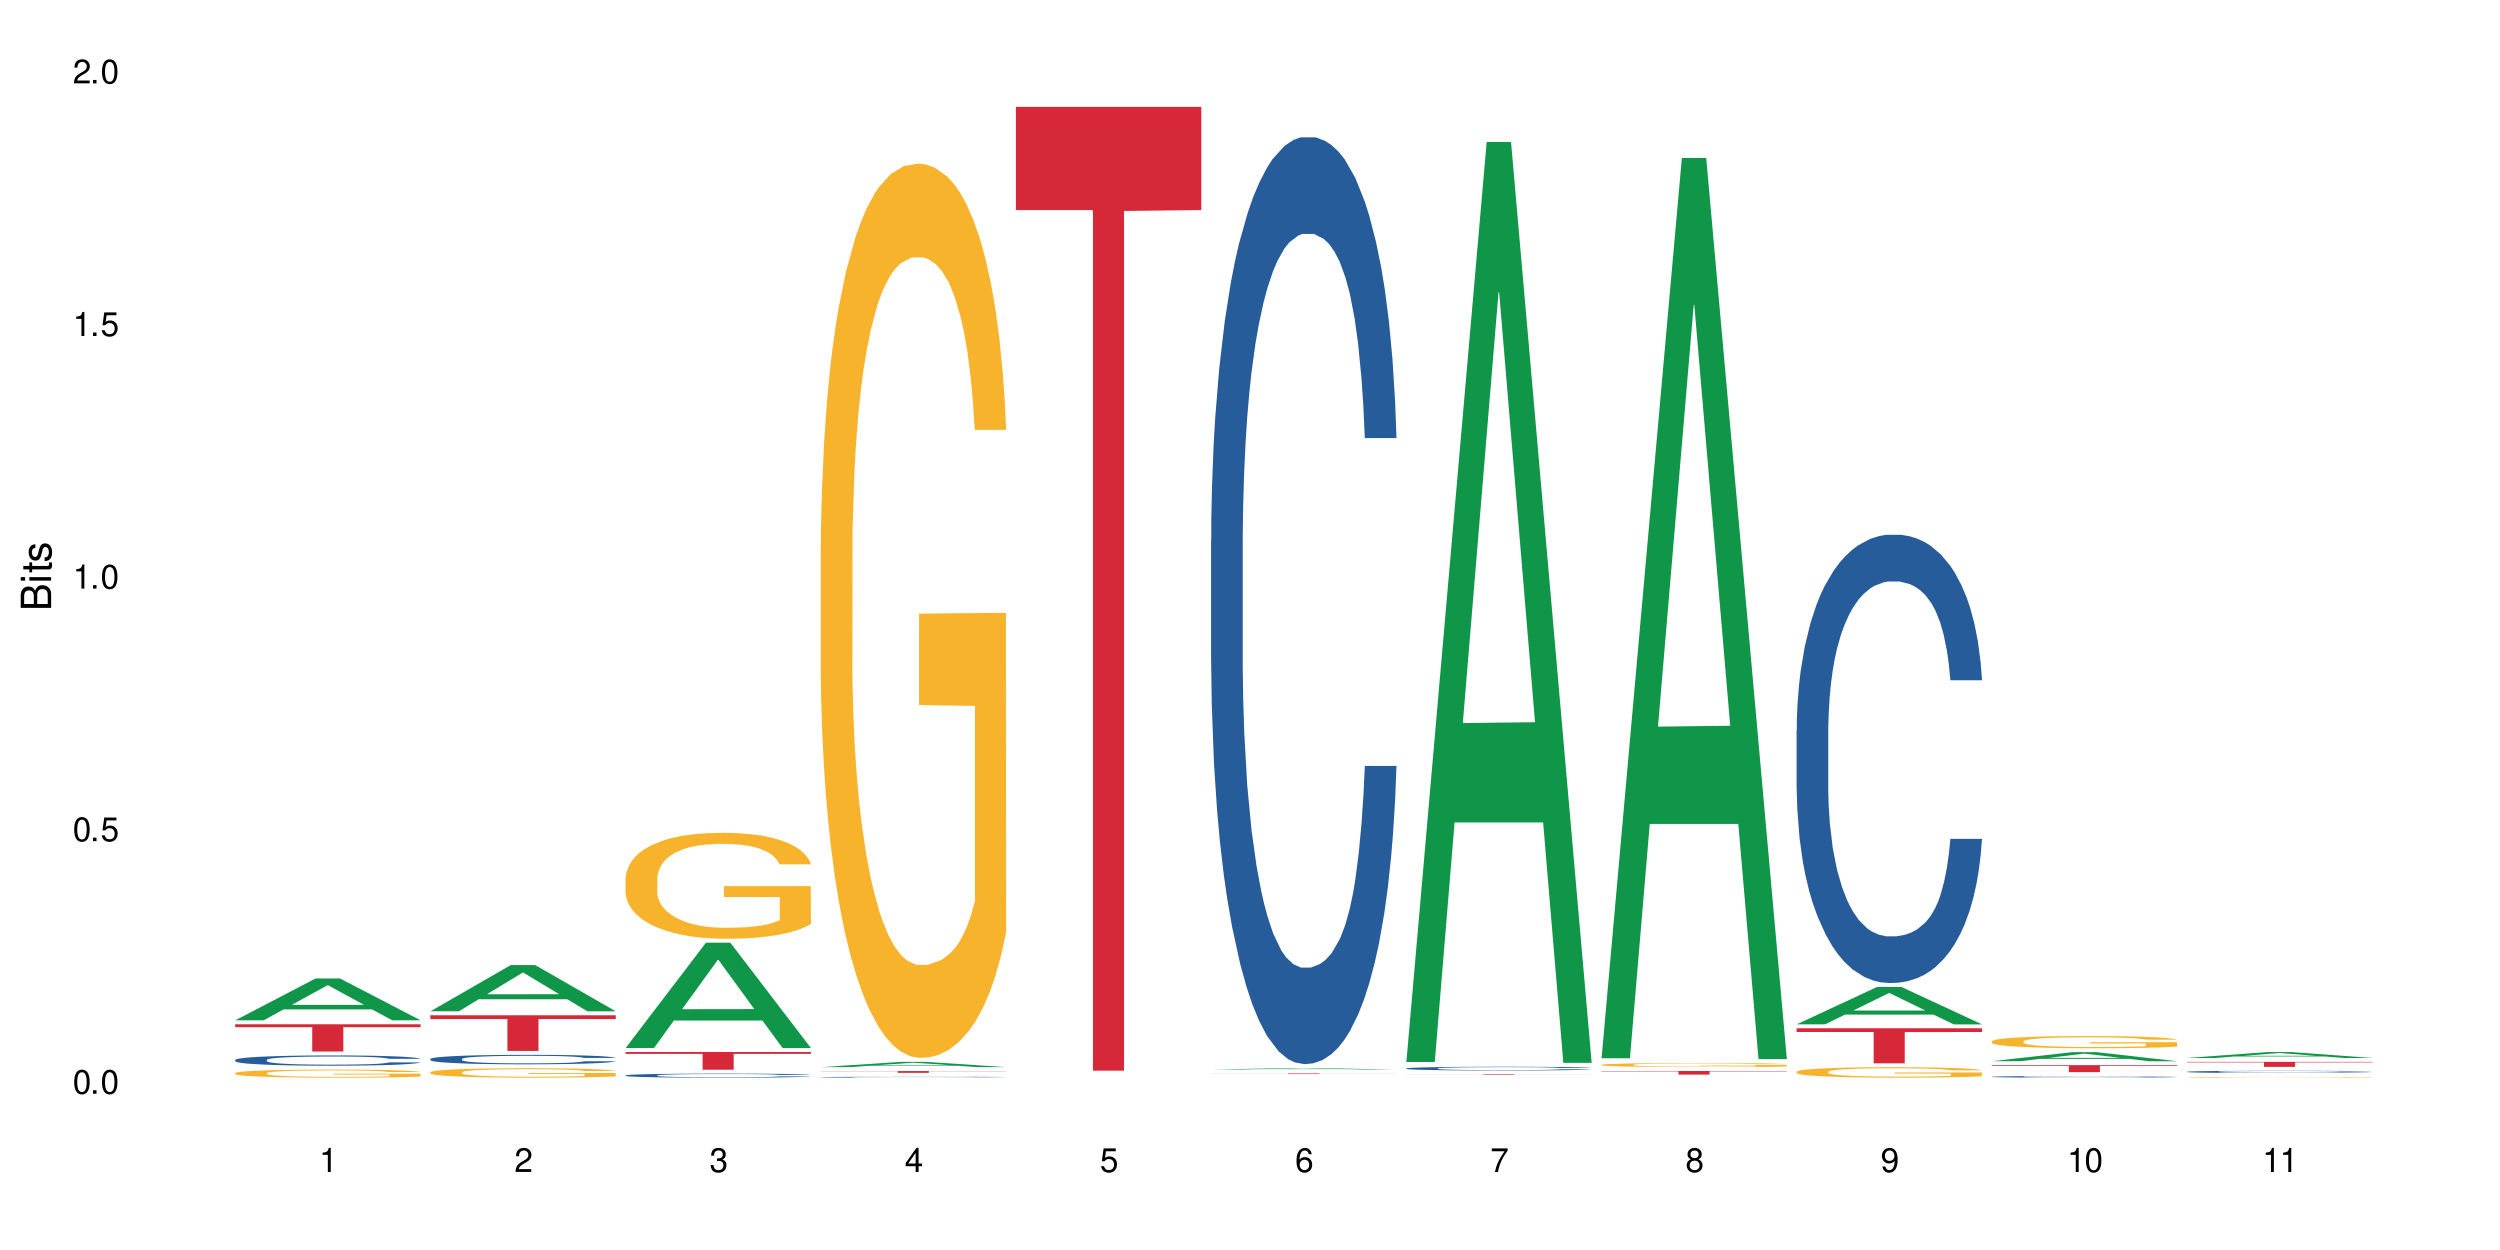 <?xml version="1.0" encoding="UTF-8"?>
<svg xmlns="http://www.w3.org/2000/svg" xmlns:xlink="http://www.w3.org/1999/xlink" width="720" height="360" viewBox="0 0 720 360">
<defs>
<g>
<g id="glyph-0-0">
</g>
<g id="glyph-0-1">
<path d="M 2.641 -6.938 C 2 -6.938 1.422 -6.656 1.078 -6.172 C 0.641 -5.562 0.406 -4.641 0.406 -3.359 C 0.406 -1.016 1.188 0.219 2.641 0.219 C 4.078 0.219 4.859 -1.016 4.859 -3.297 C 4.859 -4.641 4.656 -5.547 4.203 -6.172 C 3.844 -6.656 3.281 -6.938 2.641 -6.938 Z M 2.641 -6.188 C 3.547 -6.188 4 -5.25 4 -3.375 C 4 -1.406 3.562 -0.484 2.625 -0.484 C 1.734 -0.484 1.281 -1.438 1.281 -3.344 C 1.281 -5.25 1.734 -6.188 2.641 -6.188 Z M 2.641 -6.188 "/>
</g>
<g id="glyph-0-2">
<path d="M 1.828 -1 L 0.828 -1 L 0.828 0 L 1.828 0 Z M 1.828 -1 "/>
</g>
<g id="glyph-0-3">
<path d="M 4.562 -6.797 L 1.062 -6.797 L 0.547 -3.094 L 1.328 -3.094 C 1.719 -3.562 2.047 -3.734 2.578 -3.734 C 3.484 -3.734 4.062 -3.109 4.062 -2.094 C 4.062 -1.125 3.484 -0.531 2.578 -0.531 C 1.828 -0.531 1.375 -0.906 1.188 -1.672 L 0.328 -1.672 C 0.453 -1.109 0.547 -0.844 0.75 -0.594 C 1.125 -0.078 1.828 0.219 2.594 0.219 C 3.969 0.219 4.922 -0.781 4.922 -2.219 C 4.922 -3.562 4.031 -4.484 2.719 -4.484 C 2.25 -4.484 1.859 -4.359 1.469 -4.062 L 1.734 -5.969 L 4.562 -5.969 Z M 4.562 -6.797 "/>
</g>
<g id="glyph-0-4">
<path d="M 2.484 -4.938 L 2.484 0 L 3.328 0 L 3.328 -6.938 L 2.766 -6.938 C 2.469 -5.875 2.281 -5.734 0.984 -5.562 L 0.984 -4.938 Z M 2.484 -4.938 "/>
</g>
<g id="glyph-0-5">
<path d="M 4.859 -0.828 L 1.281 -0.828 C 1.359 -1.406 1.672 -1.781 2.5 -2.281 L 3.469 -2.828 C 4.406 -3.344 4.906 -4.062 4.906 -4.906 C 4.906 -5.484 4.672 -6.031 4.266 -6.406 C 3.859 -6.766 3.375 -6.938 2.719 -6.938 C 1.859 -6.938 1.219 -6.625 0.844 -6.031 C 0.609 -5.672 0.5 -5.234 0.484 -4.531 L 1.328 -4.531 C 1.359 -5.016 1.406 -5.281 1.531 -5.516 C 1.75 -5.938 2.188 -6.203 2.703 -6.203 C 3.469 -6.203 4.031 -5.641 4.031 -4.891 C 4.031 -4.344 3.719 -3.859 3.125 -3.516 L 2.234 -3 C 0.812 -2.172 0.406 -1.531 0.328 -0.016 L 4.859 -0.016 Z M 4.859 -0.828 "/>
</g>
<g id="glyph-0-6">
<path d="M 2.125 -3.188 L 2.578 -3.188 C 3.5 -3.188 3.984 -2.766 3.984 -1.922 C 3.984 -1.062 3.469 -0.531 2.594 -0.531 C 1.656 -0.531 1.203 -1 1.156 -2.016 L 0.312 -2.016 C 0.344 -1.453 0.438 -1.094 0.609 -0.781 C 0.953 -0.109 1.625 0.219 2.547 0.219 C 3.953 0.219 4.859 -0.625 4.859 -1.938 C 4.859 -2.828 4.516 -3.297 3.703 -3.594 C 4.344 -3.844 4.656 -4.328 4.656 -5.031 C 4.656 -6.219 3.875 -6.938 2.578 -6.938 C 1.203 -6.938 0.484 -6.172 0.453 -4.703 L 1.297 -4.703 C 1.312 -5.125 1.344 -5.359 1.453 -5.578 C 1.641 -5.969 2.062 -6.203 2.594 -6.203 C 3.344 -6.203 3.797 -5.75 3.797 -5 C 3.797 -4.516 3.609 -4.219 3.25 -4.047 C 3.016 -3.953 2.703 -3.922 2.125 -3.906 Z M 2.125 -3.188 "/>
</g>
<g id="glyph-0-7">
<path d="M 3.141 -1.672 L 3.141 0 L 3.984 0 L 3.984 -1.672 L 4.984 -1.672 L 4.984 -2.438 L 3.984 -2.438 L 3.984 -6.938 L 3.359 -6.938 L 0.266 -2.578 L 0.266 -1.672 Z M 3.141 -2.438 L 1 -2.438 L 3.141 -5.5 Z M 3.141 -2.438 "/>
</g>
<g id="glyph-0-8">
<path d="M 4.781 -5.125 C 4.609 -6.266 3.891 -6.938 2.844 -6.938 C 2.094 -6.938 1.422 -6.578 1.031 -5.953 C 0.594 -5.266 0.406 -4.422 0.406 -3.172 C 0.406 -2 0.578 -1.25 0.984 -0.641 C 1.359 -0.078 1.953 0.219 2.703 0.219 C 3.984 0.219 4.922 -0.75 4.922 -2.094 C 4.922 -3.375 4.062 -4.281 2.844 -4.281 C 2.172 -4.281 1.641 -4.031 1.281 -3.516 C 1.281 -5.234 1.828 -6.188 2.797 -6.188 C 3.391 -6.188 3.797 -5.797 3.938 -5.125 Z M 2.734 -3.531 C 3.547 -3.531 4.062 -2.953 4.062 -2.031 C 4.062 -1.156 3.484 -0.531 2.703 -0.531 C 1.922 -0.531 1.328 -1.188 1.328 -2.078 C 1.328 -2.938 1.906 -3.531 2.734 -3.531 Z M 2.734 -3.531 "/>
</g>
<g id="glyph-0-9">
<path d="M 4.984 -6.797 L 0.438 -6.797 L 0.438 -5.969 L 4.109 -5.969 C 2.5 -3.656 1.828 -2.234 1.328 0 L 2.219 0 C 2.594 -2.172 3.453 -4.047 4.984 -6.094 Z M 4.984 -6.797 "/>
</g>
<g id="glyph-0-10">
<path d="M 3.75 -3.656 C 4.469 -4.094 4.688 -4.438 4.688 -5.078 C 4.688 -6.172 3.844 -6.938 2.641 -6.938 C 1.438 -6.938 0.594 -6.172 0.594 -5.094 C 0.594 -4.438 0.812 -4.094 1.516 -3.656 C 0.734 -3.266 0.359 -2.703 0.359 -1.922 C 0.359 -0.656 1.281 0.219 2.641 0.219 C 3.984 0.219 4.922 -0.656 4.922 -1.922 C 4.922 -2.703 4.531 -3.266 3.75 -3.656 Z M 2.641 -6.188 C 3.359 -6.188 3.812 -5.75 3.812 -5.062 C 3.812 -4.406 3.344 -3.984 2.641 -3.984 C 1.922 -3.984 1.453 -4.406 1.453 -5.078 C 1.453 -5.75 1.922 -6.188 2.641 -6.188 Z M 2.641 -3.266 C 3.484 -3.266 4.062 -2.719 4.062 -1.906 C 4.062 -1.078 3.484 -0.531 2.625 -0.531 C 1.797 -0.531 1.219 -1.094 1.219 -1.906 C 1.219 -2.719 1.781 -3.266 2.641 -3.266 Z M 2.641 -3.266 "/>
</g>
<g id="glyph-0-11">
<path d="M 0.516 -1.578 C 0.672 -0.453 1.406 0.219 2.438 0.219 C 3.188 0.219 3.859 -0.141 4.266 -0.766 C 4.688 -1.453 4.891 -2.297 4.891 -3.547 C 4.891 -4.719 4.703 -5.453 4.312 -6.078 C 3.938 -6.641 3.344 -6.938 2.594 -6.938 C 1.297 -6.938 0.359 -5.969 0.359 -4.625 C 0.359 -3.344 1.234 -2.453 2.453 -2.453 C 3.094 -2.453 3.578 -2.672 4.016 -3.203 C 4 -1.484 3.469 -0.531 2.5 -0.531 C 1.906 -0.531 1.484 -0.906 1.359 -1.578 Z M 2.578 -6.203 C 3.375 -6.203 3.969 -5.531 3.969 -4.641 C 3.969 -3.797 3.391 -3.188 2.547 -3.188 C 1.734 -3.188 1.234 -3.766 1.234 -4.688 C 1.234 -5.562 1.797 -6.203 2.578 -6.203 Z M 2.578 -6.203 "/>
</g>
<g id="glyph-1-0">
</g>
<g id="glyph-1-1">
<path d="M 0 -0.953 L 0 -4.891 C 0 -5.719 -0.234 -6.344 -0.734 -6.797 C -1.188 -7.234 -1.812 -7.469 -2.5 -7.469 C -3.547 -7.469 -4.188 -7 -4.625 -5.875 C -4.984 -6.688 -5.625 -7.094 -6.531 -7.094 C -7.172 -7.094 -7.734 -6.859 -8.141 -6.391 C -8.562 -5.922 -8.75 -5.344 -8.75 -4.5 L -8.75 -0.953 Z M -4.984 -2.062 L -7.766 -2.062 L -7.766 -4.219 C -7.766 -4.844 -7.688 -5.203 -7.453 -5.5 C -7.219 -5.812 -6.859 -5.969 -6.375 -5.969 C -5.891 -5.969 -5.531 -5.812 -5.297 -5.5 C -5.062 -5.203 -4.984 -4.844 -4.984 -4.219 Z M -0.984 -2.062 L -4 -2.062 L -4 -4.781 C -4 -5.766 -3.438 -6.359 -2.484 -6.359 C -1.547 -6.359 -0.984 -5.766 -0.984 -4.781 Z M -0.984 -2.062 "/>
</g>
<g id="glyph-1-2">
<path d="M -6.281 -1.797 L -6.281 -0.797 L 0 -0.797 L 0 -1.797 Z M -8.75 -1.797 L -8.75 -0.797 L -7.484 -0.797 L -7.484 -1.797 Z M -8.75 -1.797 "/>
</g>
<g id="glyph-1-3">
<path d="M -6.281 -3.047 L -6.281 -2.016 L -8.016 -2.016 L -8.016 -1.016 L -6.281 -1.016 L -6.281 -0.172 L -5.469 -0.172 L -5.469 -1.016 L -0.719 -1.016 C -0.078 -1.016 0.281 -1.453 0.281 -2.234 C 0.281 -2.5 0.25 -2.719 0.188 -3.047 L -0.641 -3.047 C -0.609 -2.906 -0.594 -2.766 -0.594 -2.562 C -0.594 -2.141 -0.719 -2.016 -1.156 -2.016 L -5.469 -2.016 L -5.469 -3.047 Z M -6.281 -3.047 "/>
</g>
<g id="glyph-1-4">
<path d="M -4.531 -5.25 C -5.766 -5.25 -6.469 -4.422 -6.469 -2.969 C -6.469 -1.516 -5.719 -0.562 -4.547 -0.562 C -3.562 -0.562 -3.094 -1.062 -2.734 -2.562 L -2.516 -3.484 C -2.344 -4.188 -2.094 -4.469 -1.641 -4.469 C -1.047 -4.469 -0.641 -3.875 -0.641 -3 C -0.641 -2.453 -0.797 -2 -1.062 -1.75 C -1.25 -1.594 -1.422 -1.531 -1.875 -1.469 L -1.875 -0.406 C -0.422 -0.453 0.281 -1.266 0.281 -2.922 C 0.281 -4.5 -0.5 -5.516 -1.719 -5.516 C -2.656 -5.516 -3.172 -4.984 -3.469 -3.734 L -3.703 -2.766 C -3.891 -1.953 -4.156 -1.609 -4.594 -1.609 C -5.188 -1.609 -5.547 -2.125 -5.547 -2.938 C -5.547 -3.75 -5.203 -4.172 -4.531 -4.203 Z M -4.531 -5.25 "/>
</g>
</g>
</defs>
<rect x="-72" y="-36" width="864" height="432" fill="rgb(100%, 100%, 100%)" fill-opacity="1"/>
<path fill-rule="nonzero" fill="rgb(6.275%, 58.824%, 28.235%)" fill-opacity="1" d="M 67.73 293.848 L 67.789 293.836 L 90.895 281.789 L 97.91 281.789 L 121.133 293.859 L 112.973 293.859 L 107.152 290.711 L 81.652 290.711 L 75.945 293.848 L 67.73 293.848 L 84.105 289.406 L 104.816 289.395 L 94.488 283.762 L 94.375 283.75 L 94.262 283.785 L 84.047 289.395 L 84.105 289.406 Z M 67.73 293.848 "/>
<path fill-rule="nonzero" fill="rgb(14.51%, 36.078%, 60%)" fill-opacity="1" d="M 67.73 305.254 L 67.797 305.254 L 67.797 305.188 L 67.992 305.086 L 68.449 304.957 L 68.902 304.867 L 70.074 304.707 L 71.703 304.555 L 73.398 304.434 L 74.633 304.363 L 75.742 304.312 L 78.281 304.211 L 79.91 304.16 L 81.668 304.113 L 83.816 304.066 L 85.379 304.039 L 88.895 303.996 L 91.5 303.98 L 93.52 303.969 L 97.883 303.969 L 100.488 303.98 L 102.375 303.996 L 104.461 304.016 L 106.219 304.039 L 109.281 304.102 L 112.016 304.176 L 113.254 304.219 L 115.207 304.301 L 116.703 304.383 L 117.746 304.453 L 118.918 304.555 L 119.961 304.676 L 120.742 304.812 L 121.133 304.93 L 112.016 304.93 L 111.559 304.82 L 111.039 304.738 L 110.062 304.625 L 109.086 304.547 L 107.715 304.469 L 106.48 304.418 L 104.785 304.367 L 103.289 304.336 L 101.727 304.312 L 100.227 304.293 L 97.363 304.277 L 94.039 304.277 L 92.805 304.285 L 90.262 304.305 L 88.895 304.324 L 86.941 304.363 L 85.574 304.398 L 83.945 304.449 L 82.84 304.496 L 81.473 304.566 L 80.496 304.629 L 79.387 304.719 L 78.738 304.785 L 78.152 304.859 L 77.629 304.949 L 77.238 305.043 L 76.977 305.145 L 76.848 305.242 L 76.848 305.66 L 76.977 305.758 L 77.305 305.871 L 78.152 306.035 L 79.387 306.18 L 80.82 306.293 L 82.188 306.371 L 82.969 306.41 L 84.012 306.453 L 85.641 306.508 L 87.984 306.562 L 89.352 306.582 L 91.438 306.605 L 93.586 306.617 L 96.449 306.617 L 98.988 306.605 L 100.684 306.59 L 102.441 306.57 L 104.852 306.523 L 106.348 306.48 L 107.652 306.43 L 108.629 306.379 L 109.281 306.336 L 110.258 306.25 L 111.039 306.16 L 111.625 306.066 L 112.016 305.973 L 121.133 305.973 L 120.742 306.082 L 120.156 306.188 L 119.57 306.266 L 118.656 306.359 L 117.613 306.441 L 116.117 306.535 L 114.879 306.598 L 113.254 306.668 L 111.754 306.719 L 110.125 306.766 L 107.715 306.816 L 106.152 306.844 L 104.461 306.867 L 102.441 306.891 L 99.902 306.91 L 97.168 306.922 L 94.625 306.922 L 91.891 306.918 L 89.871 306.906 L 87.203 306.883 L 83.883 306.832 L 81.473 306.781 L 79.582 306.73 L 77.957 306.676 L 76.133 306.605 L 73.789 306.484 L 72.355 306.395 L 71.379 306.32 L 70.27 306.215 L 69.488 306.117 L 68.578 305.969 L 67.926 305.777 L 67.73 305.629 Z M 67.73 305.254 "/>
<path fill-rule="nonzero" fill="rgb(96.863%, 70.196%, 16.863%)" fill-opacity="1" d="M 67.73 309.043 L 67.797 309.039 L 67.797 309 L 68.055 308.902 L 68.707 308.77 L 69.555 308.664 L 70.465 308.578 L 71.051 308.531 L 72.027 308.469 L 72.875 308.422 L 75.023 308.328 L 77.762 308.238 L 79.258 308.199 L 80.949 308.164 L 83.359 308.121 L 84.469 308.109 L 87.855 308.074 L 91.695 308.051 L 95.93 308.047 L 97.883 308.047 L 100.555 308.055 L 104.199 308.078 L 106.285 308.102 L 107.91 308.121 L 109.605 308.148 L 111.688 308.191 L 113.645 308.242 L 115.207 308.293 L 116.77 308.359 L 118.07 308.426 L 119.18 308.5 L 120.156 308.59 L 120.742 308.664 L 121.133 308.738 L 112.078 308.738 L 111.559 308.664 L 110.973 308.605 L 109.996 308.535 L 109.02 308.484 L 108.043 308.445 L 106.219 308.391 L 104.656 308.355 L 102.703 308.328 L 100.812 308.309 L 98.664 308.293 L 97.363 308.289 L 93.91 308.289 L 90.785 308.305 L 88.961 308.32 L 87.66 308.34 L 85.836 308.371 L 84.727 308.398 L 84.078 308.414 L 82.125 308.48 L 80.82 308.539 L 80.105 308.578 L 79.191 308.645 L 78.543 308.699 L 77.824 308.785 L 77.434 308.848 L 76.914 308.992 L 76.848 309.375 L 77.043 309.457 L 77.434 309.543 L 77.957 309.621 L 78.738 309.703 L 79.52 309.762 L 80.887 309.848 L 82.059 309.902 L 82.969 309.938 L 84.727 309.996 L 85.445 310.016 L 87.137 310.051 L 88.895 310.082 L 91.047 310.109 L 92.672 310.121 L 95.277 310.133 L 98.598 310.133 L 102.508 310.117 L 104.98 310.102 L 106.676 310.086 L 107.781 310.07 L 109.148 310.047 L 110.125 310.023 L 111.039 310 L 112.145 309.965 L 112.145 309.457 L 96.059 309.457 L 96.059 309.219 L 121.066 309.215 L 121.133 310.047 L 119.766 310.102 L 118.07 310.16 L 116.441 310.203 L 114.75 310.238 L 112.34 310.277 L 110.387 310.305 L 107.391 310.332 L 104.656 310.352 L 101.789 310.363 L 99.25 310.371 L 96.254 310.375 L 93.586 310.371 L 90.719 310.355 L 88.441 310.34 L 86.355 310.316 L 84.273 310.289 L 81.668 310.246 L 79.973 310.211 L 78.215 310.164 L 76.457 310.113 L 74.895 310.055 L 73.852 310.012 L 72.812 309.957 L 71.703 309.895 L 70.66 309.824 L 69.879 309.758 L 69.164 309.684 L 68.645 309.613 L 68.121 309.516 L 67.859 309.441 L 67.73 309.375 Z M 67.73 309.043 "/>
<path fill-rule="nonzero" fill="rgb(83.922%, 15.686%, 22.353%)" fill-opacity="1" d="M 67.73 294.98 L 121.133 294.98 L 121.133 295.824 L 98.875 295.832 L 98.875 302.848 L 89.922 302.848 L 89.922 295.84 L 89.793 295.824 L 67.73 295.824 Z M 67.73 294.98 "/>
<path fill-rule="nonzero" fill="rgb(6.275%, 58.824%, 28.235%)" fill-opacity="1" d="M 123.941 291.254 L 124 291.242 L 147.105 277.934 L 154.125 277.934 L 177.344 291.266 L 169.184 291.266 L 163.367 287.785 L 137.863 287.785 L 132.156 291.254 L 123.941 291.254 L 140.316 286.348 L 161.027 286.332 L 150.699 280.113 L 150.586 280.098 L 150.473 280.137 L 140.258 286.332 L 140.316 286.348 Z M 123.941 291.254 "/>
<path fill-rule="nonzero" fill="rgb(14.51%, 36.078%, 60%)" fill-opacity="1" d="M 123.941 304.98 L 124.008 304.98 L 124.008 304.918 L 124.203 304.824 L 124.66 304.707 L 125.113 304.625 L 126.285 304.477 L 127.914 304.336 L 129.609 304.223 L 130.844 304.16 L 131.953 304.109 L 134.492 304.016 L 136.121 303.969 L 137.879 303.926 L 140.027 303.887 L 141.59 303.859 L 145.109 303.82 L 147.711 303.805 L 149.73 303.797 L 154.094 303.797 L 156.699 303.805 L 158.59 303.816 L 160.672 303.836 L 162.43 303.859 L 165.492 303.914 L 168.227 303.984 L 169.465 304.023 L 171.418 304.102 L 172.914 304.176 L 173.957 304.242 L 175.129 304.336 L 176.172 304.445 L 176.953 304.574 L 177.344 304.68 L 168.227 304.68 L 167.77 304.582 L 167.25 304.504 L 166.273 304.402 L 165.297 304.328 L 163.93 304.258 L 162.691 304.211 L 160.996 304.16 L 159.5 304.133 L 157.938 304.109 L 156.438 304.094 L 153.574 304.078 L 150.254 304.078 L 149.016 304.086 L 146.477 304.105 L 145.109 304.121 L 143.152 304.156 L 141.785 304.188 L 140.156 304.238 L 139.051 304.281 L 137.684 304.348 L 136.707 304.402 L 135.598 304.484 L 134.949 304.547 L 134.363 304.617 L 133.84 304.699 L 133.449 304.789 L 133.191 304.879 L 133.059 304.969 L 133.059 305.355 L 133.191 305.445 L 133.516 305.551 L 134.363 305.703 L 135.598 305.836 L 137.031 305.941 L 138.398 306.016 L 139.18 306.051 L 140.223 306.09 L 141.852 306.141 L 144.195 306.188 L 145.562 306.207 L 147.648 306.23 L 149.797 306.238 L 152.66 306.238 L 155.203 306.23 L 156.895 306.215 L 158.652 306.195 L 161.062 306.152 L 162.559 306.113 L 163.863 306.066 L 164.84 306.02 L 165.492 305.98 L 166.469 305.902 L 167.25 305.816 L 167.836 305.73 L 168.227 305.645 L 177.344 305.645 L 176.953 305.746 L 176.367 305.844 L 175.781 305.914 L 174.867 306.004 L 173.828 306.078 L 172.328 306.168 L 171.09 306.223 L 169.465 306.285 L 167.965 306.332 L 166.336 306.375 L 163.93 306.426 L 162.363 306.449 L 160.672 306.473 L 158.652 306.492 L 156.113 306.512 L 153.379 306.52 L 150.84 306.523 L 148.102 306.52 L 146.086 306.508 L 143.414 306.484 L 140.094 306.441 L 137.684 306.395 L 135.793 306.348 L 134.168 306.297 L 132.344 306.23 L 130 306.121 L 128.566 306.035 L 127.59 305.965 L 126.48 305.867 L 125.699 305.781 L 124.789 305.641 L 124.137 305.465 L 123.941 305.328 Z M 123.941 304.98 "/>
<path fill-rule="nonzero" fill="rgb(96.863%, 70.196%, 16.863%)" fill-opacity="1" d="M 123.941 308.812 L 124.008 308.812 L 124.008 308.762 L 124.27 308.648 L 124.918 308.496 L 125.766 308.367 L 126.676 308.27 L 127.266 308.215 L 128.242 308.141 L 129.086 308.086 L 131.234 307.977 L 133.973 307.871 L 135.469 307.824 L 137.164 307.781 L 139.57 307.734 L 140.68 307.719 L 144.066 307.68 L 147.906 307.652 L 152.141 307.645 L 154.094 307.648 L 156.766 307.66 L 160.41 307.688 L 162.496 307.711 L 164.125 307.734 L 165.816 307.77 L 167.902 307.816 L 169.855 307.879 L 171.418 307.938 L 172.98 308.012 L 174.281 308.09 L 175.391 308.18 L 176.367 308.285 L 176.953 308.371 L 177.344 308.457 L 168.293 308.457 L 167.77 308.371 L 167.184 308.305 L 166.207 308.223 L 165.23 308.16 L 164.254 308.113 L 162.43 308.051 L 160.867 308.008 L 158.914 307.977 L 157.023 307.953 L 154.875 307.938 L 153.574 307.934 L 150.121 307.934 L 146.996 307.949 L 145.172 307.969 L 143.871 307.988 L 142.047 308.027 L 140.941 308.059 L 140.289 308.078 L 138.336 308.152 L 137.031 308.223 L 136.316 308.27 L 135.402 308.348 L 134.754 308.414 L 134.035 308.512 L 133.645 308.586 L 133.125 308.758 L 133.059 309.207 L 133.254 309.301 L 133.645 309.402 L 134.168 309.492 L 134.949 309.586 L 135.73 309.66 L 137.098 309.754 L 138.27 309.82 L 139.18 309.863 L 140.941 309.93 L 141.656 309.953 L 143.348 309.996 L 145.109 310.031 L 147.258 310.062 L 148.883 310.078 L 151.488 310.09 L 154.812 310.09 L 158.719 310.074 L 161.191 310.055 L 162.887 310.035 L 163.992 310.016 L 165.359 309.988 L 166.336 309.965 L 167.25 309.938 L 168.355 309.895 L 168.355 309.301 L 152.27 309.297 L 152.27 309.02 L 177.277 309.016 L 177.344 309.988 L 175.977 310.059 L 174.281 310.121 L 172.656 310.172 L 170.961 310.215 L 168.551 310.262 L 166.598 310.293 L 163.602 310.324 L 160.867 310.348 L 158 310.363 L 155.461 310.371 L 152.465 310.375 L 149.797 310.367 L 146.93 310.355 L 144.652 310.332 L 142.566 310.309 L 140.484 310.277 L 137.879 310.223 L 136.188 310.184 L 134.426 310.129 L 132.668 310.066 L 131.105 310 L 130.062 309.949 L 129.023 309.887 L 127.914 309.812 L 126.871 309.727 L 126.09 309.652 L 125.375 309.562 L 124.855 309.48 L 124.332 309.371 L 124.074 309.281 L 123.941 309.203 Z M 123.941 308.812 "/>
<path fill-rule="nonzero" fill="rgb(83.922%, 15.686%, 22.353%)" fill-opacity="1" d="M 123.941 292.387 L 177.344 292.387 L 177.344 293.488 L 155.086 293.5 L 155.086 302.672 L 146.133 302.672 L 146.133 293.508 L 146.004 293.488 L 123.941 293.488 Z M 123.941 292.387 "/>
<path fill-rule="nonzero" fill="rgb(6.275%, 58.824%, 28.235%)" fill-opacity="1" d="M 180.152 301.816 L 180.211 301.789 L 203.316 271.492 L 210.336 271.492 L 233.555 301.844 L 225.395 301.844 L 219.578 293.922 L 194.074 293.922 L 188.371 301.816 L 180.152 301.816 L 196.527 290.645 L 217.238 290.617 L 206.91 276.453 L 206.797 276.426 L 206.684 276.508 L 196.473 290.617 L 196.527 290.645 Z M 180.152 301.816 "/>
<path fill-rule="nonzero" fill="rgb(14.51%, 36.078%, 60%)" fill-opacity="1" d="M 180.152 309.711 L 180.219 309.711 L 180.219 309.684 L 180.414 309.645 L 180.871 309.594 L 181.324 309.559 L 182.5 309.492 L 184.125 309.434 L 185.82 309.387 L 187.059 309.359 L 188.164 309.336 L 190.703 309.297 L 192.332 309.277 L 194.09 309.258 L 196.238 309.238 L 197.801 309.23 L 201.32 309.211 L 203.922 309.203 L 210.305 309.203 L 212.91 309.207 L 214.801 309.211 L 216.883 309.219 L 218.641 309.23 L 221.703 309.254 L 224.438 309.281 L 225.676 309.301 L 227.629 309.332 L 229.125 309.367 L 230.168 309.395 L 231.34 309.434 L 232.383 309.48 L 233.164 309.535 L 233.555 309.582 L 224.438 309.582 L 223.98 309.539 L 223.461 309.504 L 222.484 309.461 L 221.508 309.43 L 220.141 309.398 L 218.902 309.379 L 217.207 309.359 L 215.711 309.348 L 214.148 309.336 L 212.648 309.332 L 209.785 309.324 L 205.227 309.324 L 202.688 309.336 L 201.32 309.344 L 199.363 309.355 L 197.996 309.371 L 196.371 309.391 L 195.262 309.41 L 193.895 309.438 L 192.918 309.465 L 191.812 309.5 L 191.16 309.523 L 190.574 309.555 L 190.051 309.59 L 189.66 309.629 L 189.402 309.668 L 189.27 309.707 L 189.27 309.871 L 189.402 309.91 L 189.727 309.957 L 190.574 310.02 L 191.812 310.078 L 193.242 310.121 L 194.609 310.156 L 195.395 310.172 L 196.434 310.188 L 198.062 310.207 L 200.406 310.23 L 201.773 310.238 L 203.859 310.246 L 206.008 310.25 L 208.875 310.25 L 211.414 310.246 L 213.105 310.242 L 214.863 310.234 L 217.273 310.215 L 218.773 310.199 L 220.074 310.176 L 221.051 310.156 L 221.703 310.141 L 222.68 310.105 L 223.461 310.07 L 224.047 310.031 L 224.438 309.996 L 233.555 309.996 L 233.164 310.039 L 232.578 310.082 L 231.992 310.113 L 231.082 310.148 L 230.039 310.184 L 228.539 310.219 L 227.305 310.246 L 225.676 310.273 L 224.176 310.293 L 222.551 310.309 L 220.141 310.332 L 218.578 310.344 L 216.883 310.352 L 214.863 310.359 L 212.324 310.367 L 209.59 310.371 L 207.051 310.375 L 204.316 310.371 L 202.297 310.367 L 199.625 310.355 L 196.305 310.34 L 193.895 310.316 L 192.008 310.297 L 190.379 310.277 L 188.555 310.246 L 186.211 310.199 L 184.777 310.164 L 183.801 310.133 L 182.695 310.09 L 181.914 310.055 L 181 309.996 L 180.348 309.918 L 180.152 309.859 Z M 180.152 309.711 "/>
<path fill-rule="nonzero" fill="rgb(96.863%, 70.196%, 16.863%)" fill-opacity="1" d="M 180.152 252.922 L 180.219 252.895 L 180.219 252.336 L 180.48 251.082 L 181.129 249.352 L 181.977 247.93 L 182.891 246.816 L 183.477 246.23 L 184.453 245.395 L 185.297 244.781 L 187.449 243.527 L 190.184 242.355 L 191.68 241.855 L 193.375 241.379 L 195.785 240.852 L 196.891 240.656 L 200.277 240.211 L 204.121 239.93 L 208.352 239.848 L 210.305 239.875 L 212.977 239.988 L 216.621 240.293 L 218.707 240.574 L 220.336 240.852 L 222.027 241.215 L 224.113 241.77 L 226.066 242.441 L 227.629 243.109 L 229.191 243.945 L 230.492 244.836 L 231.602 245.812 L 232.578 246.984 L 233.164 247.961 L 233.555 248.934 L 224.504 248.934 L 223.98 247.961 L 223.395 247.207 L 222.418 246.285 L 221.441 245.617 L 220.465 245.09 L 218.641 244.363 L 217.078 243.918 L 215.125 243.527 L 213.238 243.277 L 211.086 243.109 L 209.785 243.055 L 206.332 243.055 L 203.207 243.25 L 201.383 243.473 L 200.082 243.695 L 198.258 244.113 L 197.152 244.445 L 196.5 244.672 L 194.547 245.535 L 193.242 246.316 L 192.527 246.844 L 191.617 247.68 L 190.965 248.434 L 190.246 249.547 L 189.855 250.383 L 189.336 252.281 L 189.27 257.297 L 189.465 258.355 L 189.855 259.5 L 190.379 260.504 L 191.16 261.562 L 191.941 262.371 L 193.309 263.457 L 194.48 264.184 L 195.395 264.656 L 197.152 265.41 L 197.867 265.66 L 199.562 266.16 L 201.32 266.551 L 203.469 266.887 L 205.098 267.055 L 207.699 267.191 L 211.023 267.191 L 214.93 267.027 L 217.402 266.805 L 219.098 266.578 L 220.203 266.383 L 221.57 266.078 L 222.551 265.801 L 223.461 265.492 L 224.566 265.02 L 224.566 258.355 L 208.484 258.328 L 208.484 255.207 L 233.488 255.18 L 233.555 266.078 L 232.188 266.832 L 230.492 267.555 L 228.867 268.113 L 227.172 268.586 L 224.762 269.117 L 222.809 269.449 L 219.812 269.84 L 217.078 270.094 L 214.215 270.258 L 211.672 270.344 L 208.68 270.371 L 206.008 270.316 L 203.141 270.148 L 200.863 269.926 L 198.777 269.645 L 196.695 269.285 L 194.09 268.699 L 192.398 268.223 L 190.641 267.641 L 188.879 266.941 L 187.316 266.191 L 186.277 265.605 L 185.234 264.934 L 184.125 264.098 L 183.086 263.152 L 182.305 262.285 L 181.586 261.312 L 181.066 260.391 L 180.543 259.137 L 180.285 258.133 L 180.152 257.27 Z M 180.152 252.922 "/>
<path fill-rule="nonzero" fill="rgb(83.922%, 15.686%, 22.353%)" fill-opacity="1" d="M 180.152 302.969 L 233.555 302.969 L 233.555 303.516 L 211.301 303.52 L 211.301 308.078 L 202.344 308.078 L 202.344 303.523 L 202.215 303.516 L 180.152 303.516 Z M 180.152 302.969 "/>
<path fill-rule="nonzero" fill="rgb(6.275%, 58.824%, 28.235%)" fill-opacity="1" d="M 236.367 307.34 L 236.422 307.336 L 259.527 305.809 L 266.547 305.809 L 289.766 307.34 L 281.609 307.34 L 275.789 306.941 L 250.285 306.941 L 244.582 307.34 L 236.367 307.34 L 252.738 306.773 L 273.449 306.773 L 263.121 306.059 L 263.008 306.059 L 262.895 306.062 L 252.684 306.773 L 252.738 306.773 Z M 236.367 307.34 "/>
<path fill-rule="nonzero" fill="rgb(14.51%, 36.078%, 60%)" fill-opacity="1" d="M 236.367 310.223 L 236.43 310.223 L 236.43 310.215 L 236.625 310.207 L 237.082 310.195 L 237.539 310.188 L 238.711 310.172 L 240.34 310.16 L 242.031 310.148 L 243.27 310.141 L 244.375 310.137 L 246.914 310.129 L 248.543 310.125 L 250.301 310.117 L 252.449 310.113 L 254.016 310.113 L 257.531 310.109 L 260.137 310.105 L 269.121 310.105 L 271.012 310.109 L 273.094 310.109 L 274.852 310.113 L 277.914 310.117 L 280.648 310.125 L 281.887 310.129 L 283.84 310.137 L 285.34 310.145 L 286.379 310.148 L 287.551 310.16 L 288.594 310.168 L 289.766 310.191 L 280.648 310.191 L 280.191 310.184 L 279.672 310.176 L 278.695 310.164 L 277.719 310.16 L 276.352 310.152 L 275.113 310.148 L 273.422 310.141 L 271.922 310.141 L 270.359 310.137 L 268.863 310.137 L 265.996 310.133 L 261.438 310.133 L 258.898 310.137 L 257.531 310.137 L 255.578 310.141 L 254.211 310.145 L 252.582 310.148 L 251.473 310.152 L 250.105 310.16 L 249.129 310.164 L 248.023 310.172 L 247.371 310.18 L 246.785 310.188 L 246.266 310.195 L 245.875 310.203 L 245.613 310.211 L 245.484 310.223 L 245.484 310.258 L 245.613 310.27 L 245.938 310.277 L 246.785 310.293 L 248.023 310.305 L 249.457 310.316 L 250.824 310.324 L 251.605 310.328 L 252.645 310.332 L 254.273 310.336 L 256.617 310.34 L 257.984 310.344 L 269.316 310.344 L 271.074 310.34 L 273.484 310.336 L 274.984 310.332 L 276.285 310.328 L 277.262 310.324 L 277.914 310.32 L 278.891 310.312 L 279.672 310.305 L 280.258 310.297 L 280.648 310.289 L 289.766 310.289 L 288.789 310.309 L 288.203 310.312 L 287.293 310.324 L 286.25 310.328 L 284.75 310.34 L 283.516 310.344 L 281.887 310.352 L 280.387 310.355 L 278.762 310.359 L 276.352 310.363 L 274.789 310.367 L 273.094 310.367 L 271.074 310.371 L 268.535 310.371 L 265.801 310.375 L 263.262 310.375 L 260.527 310.371 L 255.836 310.371 L 252.516 310.367 L 250.105 310.359 L 248.219 310.355 L 246.59 310.352 L 244.766 310.344 L 242.422 310.332 L 240.988 310.324 L 240.012 310.32 L 238.906 310.309 L 238.125 310.301 L 237.211 310.285 L 236.562 310.27 L 236.367 310.258 Z M 236.367 310.223 "/>
<path fill-rule="nonzero" fill="rgb(96.863%, 70.196%, 16.863%)" fill-opacity="1" d="M 236.367 157.43 L 236.43 157.195 L 236.43 152.488 L 236.691 141.906 L 237.344 127.32 L 238.188 115.324 L 239.102 105.914 L 239.688 100.973 L 240.664 93.918 L 241.512 88.742 L 243.66 78.156 L 246.395 68.277 L 247.891 64.043 L 249.586 60.043 L 251.996 55.574 L 253.102 53.926 L 256.488 50.164 L 260.332 47.812 L 264.562 47.105 L 266.516 47.34 L 269.188 48.281 L 272.836 50.871 L 274.918 53.223 L 276.547 55.574 L 278.238 58.633 L 280.324 63.336 L 282.277 68.98 L 283.84 74.629 L 285.402 81.684 L 286.707 89.211 L 287.812 97.445 L 288.789 107.324 L 289.375 115.559 L 289.766 123.793 L 280.715 123.793 L 280.191 115.559 L 279.605 109.207 L 278.629 101.445 L 277.652 95.801 L 276.676 91.328 L 274.852 85.215 L 273.289 81.449 L 271.336 78.156 L 269.449 76.039 L 267.301 74.629 L 265.996 74.156 L 262.543 74.156 L 259.418 75.805 L 257.594 77.688 L 256.293 79.566 L 254.469 83.098 L 253.363 85.918 L 252.711 87.801 L 250.758 95.094 L 249.457 101.68 L 248.738 106.148 L 247.828 113.207 L 247.176 119.559 L 246.461 128.969 L 246.07 136.023 L 245.547 152.02 L 245.484 194.363 L 245.68 203.301 L 246.07 212.945 L 246.59 221.414 L 247.371 230.352 L 248.152 237.176 L 249.52 246.348 L 250.691 252.465 L 251.605 256.465 L 253.363 262.816 L 254.078 264.934 L 255.773 269.168 L 257.531 272.461 L 259.68 275.281 L 261.309 276.695 L 263.914 277.871 L 267.234 277.871 L 271.141 276.457 L 273.617 274.578 L 275.309 272.695 L 276.418 271.047 L 277.785 268.461 L 278.762 266.109 L 279.672 263.52 L 280.781 259.52 L 280.781 203.301 L 264.695 203.066 L 264.695 176.719 L 289.699 176.484 L 289.766 268.461 L 288.398 274.812 L 286.707 280.926 L 285.078 285.633 L 283.383 289.633 L 280.977 294.102 L 279.02 296.922 L 276.023 300.219 L 273.289 302.332 L 270.426 303.746 L 267.887 304.449 L 264.891 304.688 L 262.219 304.215 L 259.355 302.805 L 257.074 300.922 L 254.992 298.57 L 252.906 295.512 L 250.301 290.574 L 248.609 286.574 L 246.852 281.633 L 245.094 275.754 L 243.527 269.402 L 242.488 264.461 L 241.445 258.816 L 240.34 251.758 L 239.297 243.762 L 238.516 236.469 L 237.797 228.234 L 237.277 220.473 L 236.758 209.887 L 236.496 201.418 L 236.367 194.125 Z M 236.367 157.43 "/>
<path fill-rule="nonzero" fill="rgb(83.922%, 15.686%, 22.353%)" fill-opacity="1" d="M 236.367 308.465 L 289.766 308.465 L 289.766 308.52 L 267.512 308.52 L 267.512 308.984 L 258.555 308.984 L 258.555 308.52 L 236.367 308.52 Z M 236.367 308.465 "/>
<path fill-rule="nonzero" fill="rgb(83.922%, 15.686%, 22.353%)" fill-opacity="1" d="M 292.578 30.785 L 345.977 30.785 L 345.977 60.496 L 323.723 60.758 L 323.723 308.359 L 314.77 308.359 L 314.77 61.02 L 314.637 60.496 L 292.578 60.496 Z M 292.578 30.785 "/>
<path fill-rule="nonzero" fill="rgb(6.275%, 58.824%, 28.235%)" fill-opacity="1" d="M 348.789 308.035 L 348.844 308.031 L 371.953 307.598 L 378.969 307.598 L 402.188 308.035 L 394.031 308.035 L 388.211 307.918 L 362.711 307.918 L 357.004 308.035 L 348.789 308.035 L 365.164 307.871 L 385.871 307.871 L 375.547 307.668 L 375.316 307.668 L 365.105 307.871 L 365.164 307.871 Z M 348.789 308.035 "/>
<path fill-rule="nonzero" fill="rgb(14.51%, 36.078%, 60%)" fill-opacity="1" d="M 348.789 155.691 L 348.852 155.449 L 348.852 149.594 L 349.051 140.32 L 349.504 128.609 L 349.961 120.559 L 351.133 106.164 L 352.762 92.258 L 354.453 81.523 L 355.691 75.18 L 356.797 70.297 L 359.34 61.27 L 360.965 56.637 L 362.727 52.488 L 364.875 48.34 L 366.438 45.898 L 369.953 41.996 L 372.559 40.289 L 374.578 39.559 L 378.941 39.559 L 381.547 40.531 L 383.434 41.754 L 385.52 43.703 L 387.277 45.898 L 390.336 51.27 L 393.07 58.098 L 394.309 62.004 L 396.262 69.566 L 397.762 76.887 L 398.805 83.23 L 399.977 92.258 L 401.016 103.234 L 401.797 115.68 L 402.188 126.172 L 393.07 126.172 L 392.617 116.41 L 392.094 108.848 L 391.117 98.844 L 390.141 91.77 L 388.773 84.695 L 387.535 80.059 L 385.844 75.422 L 384.344 72.496 L 382.781 70.297 L 381.285 68.836 L 378.418 67.371 L 375.098 67.371 L 373.859 67.859 L 371.32 69.812 L 369.953 71.52 L 368 74.934 L 366.633 78.105 L 365.004 82.984 L 363.898 87.133 L 362.531 93.477 L 361.551 99.09 L 360.445 107.141 L 359.793 113.238 L 359.207 120.07 L 358.688 128.121 L 358.297 136.66 L 358.035 145.688 L 357.906 154.473 L 357.906 192.289 L 358.035 201.074 L 358.363 211.32 L 359.207 226.203 L 360.445 239.133 L 361.879 249.383 L 363.246 256.703 L 364.027 260.117 L 365.07 264.02 L 366.695 268.902 L 369.043 273.781 L 370.41 275.73 L 372.492 277.684 L 374.641 278.66 L 377.508 278.66 L 380.047 277.684 L 381.742 276.465 L 383.5 274.512 L 385.91 270.363 L 387.406 266.461 L 388.707 261.824 L 389.688 257.188 L 390.336 253.285 L 391.312 245.723 L 392.094 237.426 L 392.68 228.887 L 393.07 220.594 L 402.188 220.594 L 401.797 230.352 L 401.211 239.867 L 400.625 246.941 L 399.715 255.48 L 398.672 263.043 L 397.176 271.586 L 395.938 277.195 L 394.309 283.297 L 392.812 287.93 L 391.184 292.078 L 388.773 296.957 L 387.211 299.398 L 385.52 301.594 L 383.5 303.547 L 380.961 305.254 L 378.223 306.23 L 375.684 306.473 L 372.949 305.984 L 370.93 305.012 L 368.262 302.812 L 364.938 298.422 L 362.531 293.785 L 360.641 289.152 L 359.012 284.27 L 357.188 277.684 L 354.844 266.949 L 353.41 258.652 L 352.434 251.82 L 351.328 242.305 L 350.547 233.766 L 349.637 220.105 L 348.984 202.781 L 348.789 189.363 Z M 348.789 155.691 "/>
<path fill-rule="nonzero" fill="rgb(83.922%, 15.686%, 22.353%)" fill-opacity="1" d="M 348.789 309.156 L 402.188 309.156 L 402.188 309.176 L 379.934 309.176 L 379.934 309.332 L 370.98 309.332 L 370.98 309.176 L 348.789 309.176 Z M 348.789 309.156 "/>
<path fill-rule="nonzero" fill="rgb(6.275%, 58.824%, 28.235%)" fill-opacity="1" d="M 405 305.855 L 405.059 305.605 L 428.164 40.902 L 435.18 40.902 L 458.402 306.105 L 450.242 306.105 L 444.422 236.879 L 418.922 236.879 L 413.215 305.855 L 405 305.855 L 421.375 208.242 L 442.082 207.992 L 431.758 84.234 L 431.645 83.984 L 431.527 84.73 L 421.316 207.992 L 421.375 208.242 Z M 405 305.855 "/>
<path fill-rule="nonzero" fill="rgb(14.51%, 36.078%, 60%)" fill-opacity="1" d="M 405 307.695 L 405.066 307.695 L 405.066 307.672 L 405.262 307.633 L 405.715 307.586 L 406.172 307.555 L 407.344 307.496 L 408.973 307.441 L 410.664 307.398 L 411.902 307.371 L 413.012 307.352 L 415.551 307.316 L 417.18 307.297 L 418.938 307.281 L 421.086 307.262 L 422.648 307.254 L 426.164 307.238 L 428.77 307.23 L 430.789 307.227 L 435.152 307.227 L 437.758 307.23 L 439.645 307.238 L 441.73 307.246 L 443.488 307.254 L 446.547 307.273 L 449.285 307.301 L 450.52 307.32 L 452.473 307.348 L 453.973 307.379 L 455.016 307.402 L 456.188 307.441 L 457.227 307.484 L 458.012 307.535 L 458.402 307.578 L 449.285 307.578 L 448.828 307.539 L 448.309 307.508 L 447.328 307.469 L 446.352 307.438 L 444.984 307.41 L 443.746 307.391 L 442.055 307.371 L 440.559 307.359 L 438.992 307.352 L 437.496 307.348 L 434.629 307.34 L 431.309 307.34 L 430.07 307.344 L 427.531 307.352 L 426.164 307.355 L 424.211 307.371 L 422.844 307.383 L 421.215 307.402 L 420.109 307.418 L 418.742 307.445 L 417.766 307.469 L 416.656 307.5 L 416.004 307.523 L 415.418 307.551 L 414.898 307.586 L 414.508 307.621 L 414.246 307.656 L 414.117 307.691 L 414.117 307.844 L 414.246 307.879 L 414.574 307.922 L 415.418 307.98 L 416.656 308.031 L 418.09 308.074 L 420.238 308.117 L 421.281 308.133 L 422.91 308.152 L 425.254 308.172 L 426.621 308.18 L 428.703 308.188 L 430.855 308.191 L 433.719 308.191 L 436.258 308.188 L 437.953 308.184 L 439.711 308.176 L 442.121 308.16 L 443.617 308.145 L 444.922 308.125 L 445.898 308.105 L 446.547 308.09 L 447.523 308.059 L 448.309 308.027 L 448.895 307.992 L 449.285 307.957 L 458.402 307.957 L 458.012 307.996 L 457.426 308.035 L 456.836 308.062 L 455.926 308.098 L 454.883 308.129 L 453.387 308.164 L 452.148 308.188 L 450.52 308.211 L 449.023 308.23 L 447.395 308.246 L 444.984 308.266 L 443.422 308.277 L 441.73 308.285 L 439.711 308.293 L 437.172 308.301 L 434.434 308.305 L 431.895 308.305 L 429.16 308.301 L 427.141 308.297 L 424.473 308.289 L 421.148 308.27 L 418.742 308.254 L 416.852 308.234 L 415.223 308.215 L 413.402 308.188 L 411.055 308.145 L 409.625 308.109 L 408.648 308.082 L 407.539 308.047 L 406.758 308.012 L 405.848 307.957 L 405.195 307.887 L 405 307.832 Z M 405 307.695 "/>
<path fill-rule="nonzero" fill="rgb(83.922%, 15.686%, 22.353%)" fill-opacity="1" d="M 405 309.426 L 458.402 309.426 L 458.402 309.445 L 436.145 309.445 L 436.145 309.598 L 427.191 309.598 L 427.191 309.445 L 405 309.445 Z M 405 309.426 "/>
<path fill-rule="nonzero" fill="rgb(6.275%, 58.824%, 28.235%)" fill-opacity="1" d="M 461.211 304.789 L 461.27 304.547 L 484.375 45.496 L 491.391 45.496 L 514.613 305.031 L 506.453 305.031 L 500.633 237.285 L 475.133 237.285 L 469.426 304.789 L 461.211 304.789 L 477.586 209.262 L 498.297 209.016 L 487.969 87.898 L 487.855 87.656 L 487.742 88.387 L 477.527 209.016 L 477.586 209.262 Z M 461.211 304.789 "/>
<path fill-rule="nonzero" fill="rgb(96.863%, 70.196%, 16.863%)" fill-opacity="1" d="M 461.211 306.656 L 461.277 306.652 L 461.277 306.633 L 461.535 306.586 L 462.188 306.52 L 463.035 306.465 L 463.945 306.422 L 464.531 306.398 L 465.508 306.367 L 466.355 306.344 L 468.504 306.297 L 471.242 306.25 L 472.738 306.234 L 474.43 306.215 L 476.84 306.195 L 477.949 306.188 L 481.336 306.168 L 485.176 306.16 L 489.41 306.156 L 491.363 306.156 L 494.035 306.16 L 497.68 306.172 L 499.766 306.184 L 501.391 306.195 L 503.086 306.207 L 505.168 306.23 L 507.125 306.254 L 508.688 306.281 L 510.25 306.312 L 511.551 306.348 L 512.66 306.383 L 513.637 306.43 L 514.223 306.465 L 514.613 306.504 L 505.559 306.504 L 505.039 306.465 L 504.453 306.438 L 503.477 306.402 L 502.5 306.375 L 501.523 306.355 L 499.699 306.328 L 498.137 306.312 L 496.184 306.297 L 494.293 306.285 L 492.145 306.281 L 490.844 306.277 L 487.391 306.277 L 484.266 306.285 L 482.441 306.293 L 481.141 306.305 L 479.316 306.32 L 478.207 306.332 L 477.559 306.34 L 475.602 306.375 L 474.301 306.402 L 473.586 306.422 L 472.672 306.457 L 472.023 306.484 L 471.305 306.527 L 470.914 306.559 L 470.395 306.629 L 470.328 306.824 L 470.523 306.863 L 470.914 306.906 L 471.438 306.945 L 472.219 306.984 L 473 307.016 L 474.367 307.059 L 475.539 307.086 L 476.449 307.105 L 478.207 307.133 L 478.926 307.141 L 480.617 307.16 L 482.375 307.176 L 484.523 307.188 L 486.152 307.195 L 488.758 307.199 L 492.078 307.199 L 495.988 307.195 L 498.461 307.188 L 500.156 307.176 L 501.262 307.168 L 502.629 307.156 L 503.605 307.148 L 504.52 307.137 L 505.625 307.117 L 505.625 306.863 L 489.539 306.863 L 489.539 306.742 L 514.547 306.742 L 514.613 307.156 L 513.246 307.188 L 511.551 307.215 L 509.922 307.234 L 508.23 307.254 L 505.82 307.273 L 503.867 307.285 L 500.871 307.301 L 498.137 307.312 L 495.27 307.316 L 492.73 307.32 L 487.066 307.32 L 484.199 307.312 L 481.922 307.305 L 479.836 307.293 L 477.754 307.281 L 475.148 307.258 L 473.453 307.238 L 471.695 307.219 L 469.938 307.191 L 468.375 307.164 L 467.332 307.141 L 466.289 307.113 L 465.184 307.082 L 464.141 307.047 L 463.359 307.012 L 462.645 306.977 L 462.121 306.941 L 461.602 306.895 L 461.34 306.855 L 461.211 306.82 Z M 461.211 306.656 "/>
<path fill-rule="nonzero" fill="rgb(83.922%, 15.686%, 22.353%)" fill-opacity="1" d="M 461.211 308.445 L 514.613 308.445 L 514.613 308.555 L 492.355 308.559 L 492.355 309.484 L 483.402 309.484 L 483.402 308.559 L 483.273 308.555 L 461.211 308.555 Z M 461.211 308.445 "/>
<path fill-rule="nonzero" fill="rgb(6.275%, 58.824%, 28.235%)" fill-opacity="1" d="M 517.422 295.008 L 517.48 294.996 L 540.586 284.246 L 547.602 284.246 L 570.824 295.02 L 562.664 295.02 L 556.848 292.207 L 531.344 292.207 L 525.637 295.008 L 517.422 295.008 L 533.797 291.043 L 554.508 291.035 L 544.18 286.008 L 544.066 285.996 L 543.953 286.027 L 533.738 291.035 L 533.797 291.043 Z M 517.422 295.008 "/>
<path fill-rule="nonzero" fill="rgb(14.51%, 36.078%, 60%)" fill-opacity="1" d="M 517.422 210.199 L 517.488 210.082 L 517.488 207.246 L 517.684 202.766 L 518.141 197.098 L 518.594 193.207 L 519.766 186.242 L 521.395 179.516 L 523.09 174.324 L 524.324 171.258 L 525.434 168.895 L 527.973 164.531 L 529.602 162.289 L 531.359 160.281 L 533.508 158.277 L 535.07 157.098 L 538.586 155.207 L 541.191 154.383 L 543.211 154.027 L 547.574 154.027 L 550.18 154.5 L 552.066 155.09 L 554.152 156.035 L 555.91 157.098 L 558.973 159.691 L 561.707 162.996 L 562.945 164.883 L 564.898 168.543 L 566.395 172.082 L 567.438 175.152 L 568.609 179.516 L 569.652 184.828 L 570.434 190.844 L 570.824 195.918 L 561.707 195.918 L 561.25 191.199 L 560.73 187.543 L 559.754 182.703 L 558.777 179.281 L 557.41 175.859 L 556.172 173.617 L 554.477 171.375 L 552.98 169.957 L 551.418 168.895 L 549.918 168.188 L 547.055 167.48 L 543.734 167.48 L 542.496 167.715 L 539.957 168.66 L 538.586 169.488 L 536.633 171.137 L 535.266 172.672 L 533.637 175.031 L 532.531 177.039 L 531.164 180.105 L 530.188 182.82 L 529.078 186.715 L 528.43 189.664 L 527.844 192.969 L 527.32 196.863 L 526.93 200.992 L 526.672 205.359 L 526.539 209.609 L 526.539 227.898 L 526.672 232.148 L 526.996 237.102 L 527.844 244.301 L 529.078 250.555 L 530.512 255.512 L 531.879 259.051 L 532.66 260.703 L 533.703 262.594 L 535.332 264.953 L 537.676 267.312 L 539.043 268.258 L 541.129 269.199 L 543.277 269.672 L 546.141 269.672 L 548.684 269.199 L 550.375 268.609 L 552.133 267.668 L 554.543 265.66 L 556.039 263.773 L 557.344 261.531 L 558.32 259.289 L 558.973 257.398 L 559.949 253.742 L 560.73 249.73 L 561.316 245.598 L 561.707 241.586 L 570.824 241.586 L 570.434 246.309 L 569.848 250.91 L 569.262 254.332 L 568.348 258.461 L 567.309 262.121 L 565.809 266.25 L 564.57 268.965 L 562.945 271.914 L 561.445 274.156 L 559.816 276.164 L 557.41 278.523 L 555.844 279.703 L 554.152 280.766 L 552.133 281.711 L 549.594 282.535 L 546.859 283.008 L 544.32 283.125 L 541.582 282.891 L 539.566 282.418 L 536.895 281.355 L 533.574 279.23 L 531.164 276.988 L 529.273 274.746 L 527.648 272.387 L 525.824 269.199 L 523.48 264.008 L 522.047 259.996 L 521.07 256.691 L 519.961 252.09 L 519.18 247.961 L 518.27 241.352 L 517.617 232.973 L 517.422 226.484 Z M 517.422 210.199 "/>
<path fill-rule="nonzero" fill="rgb(96.863%, 70.196%, 16.863%)" fill-opacity="1" d="M 517.422 308.648 L 517.488 308.645 L 517.488 308.59 L 517.75 308.465 L 518.398 308.297 L 519.246 308.156 L 520.156 308.047 L 520.742 307.988 L 521.723 307.906 L 522.566 307.844 L 524.715 307.719 L 527.453 307.605 L 528.949 307.555 L 530.645 307.508 L 533.051 307.457 L 534.16 307.438 L 537.547 307.391 L 541.387 307.363 L 545.621 307.355 L 547.574 307.359 L 550.246 307.371 L 553.891 307.402 L 555.977 307.43 L 557.605 307.457 L 559.297 307.492 L 561.379 307.547 L 563.336 307.613 L 564.898 307.68 L 566.461 307.762 L 567.762 307.848 L 568.871 307.945 L 569.848 308.062 L 570.434 308.156 L 570.824 308.254 L 561.773 308.254 L 561.25 308.156 L 560.664 308.082 L 559.688 307.992 L 558.711 307.926 L 557.734 307.875 L 555.91 307.805 L 554.348 307.758 L 552.395 307.719 L 550.504 307.695 L 548.355 307.68 L 547.055 307.672 L 543.602 307.672 L 540.477 307.691 L 538.652 307.715 L 537.352 307.738 L 535.527 307.777 L 534.418 307.812 L 533.77 307.832 L 531.816 307.918 L 530.512 307.996 L 529.797 308.047 L 528.883 308.129 L 528.234 308.203 L 527.516 308.316 L 527.125 308.398 L 526.605 308.586 L 526.539 309.082 L 526.734 309.188 L 527.125 309.301 L 527.648 309.398 L 528.43 309.504 L 529.211 309.582 L 530.578 309.691 L 531.75 309.762 L 532.66 309.809 L 534.418 309.883 L 535.137 309.906 L 536.828 309.957 L 538.586 309.996 L 540.738 310.027 L 542.363 310.047 L 544.969 310.059 L 548.293 310.059 L 552.199 310.043 L 554.672 310.02 L 556.367 310 L 557.473 309.98 L 558.84 309.949 L 559.816 309.922 L 560.73 309.891 L 561.836 309.844 L 561.836 309.188 L 545.75 309.184 L 545.75 308.875 L 570.758 308.871 L 570.824 309.949 L 569.457 310.023 L 567.762 310.094 L 566.137 310.148 L 564.441 310.195 L 562.031 310.25 L 560.078 310.281 L 557.082 310.32 L 554.348 310.348 L 551.48 310.363 L 548.941 310.371 L 545.945 310.375 L 543.277 310.367 L 540.41 310.352 L 538.133 310.328 L 536.047 310.301 L 533.965 310.266 L 531.359 310.207 L 529.664 310.16 L 527.906 310.102 L 526.148 310.035 L 524.586 309.961 L 523.543 309.902 L 522.504 309.836 L 521.395 309.754 L 520.352 309.66 L 519.57 309.574 L 518.855 309.477 L 518.336 309.387 L 517.812 309.262 L 517.555 309.164 L 517.422 309.078 Z M 517.422 308.648 "/>
<path fill-rule="nonzero" fill="rgb(83.922%, 15.686%, 22.353%)" fill-opacity="1" d="M 517.422 296.141 L 570.824 296.141 L 570.824 297.223 L 548.566 297.23 L 548.566 306.234 L 539.613 306.234 L 539.613 297.238 L 539.484 297.223 L 517.422 297.223 Z M 517.422 296.141 "/>
<path fill-rule="nonzero" fill="rgb(6.275%, 58.824%, 28.235%)" fill-opacity="1" d="M 573.633 305.633 L 573.691 305.629 L 596.797 303.023 L 603.816 303.023 L 627.035 305.637 L 618.875 305.637 L 613.059 304.953 L 587.555 304.953 L 581.852 305.633 L 573.633 305.633 L 590.008 304.672 L 610.719 304.668 L 600.391 303.449 L 600.277 303.449 L 600.164 303.453 L 589.953 304.668 L 590.008 304.672 Z M 573.633 305.633 "/>
<path fill-rule="nonzero" fill="rgb(14.51%, 36.078%, 60%)" fill-opacity="1" d="M 573.633 310.109 L 573.699 310.109 L 573.699 310.098 L 573.895 310.082 L 574.352 310.062 L 574.805 310.047 L 575.98 310.02 L 577.605 309.996 L 579.301 309.977 L 580.539 309.969 L 581.645 309.957 L 584.184 309.941 L 585.812 309.934 L 587.57 309.926 L 589.719 309.918 L 591.281 309.914 L 594.801 309.91 L 597.402 309.906 L 606.391 309.906 L 608.281 309.91 L 610.363 309.91 L 612.121 309.914 L 615.184 309.926 L 617.918 309.938 L 619.156 309.945 L 621.109 309.957 L 622.605 309.969 L 623.648 309.98 L 624.82 309.996 L 625.863 310.016 L 626.645 310.039 L 627.035 310.055 L 617.918 310.055 L 617.461 310.039 L 616.941 310.027 L 615.965 310.008 L 614.988 309.996 L 613.621 309.984 L 612.383 309.977 L 610.688 309.969 L 609.191 309.961 L 607.629 309.957 L 606.129 309.957 L 603.266 309.953 L 598.707 309.953 L 596.168 309.957 L 594.801 309.961 L 592.844 309.965 L 591.477 309.973 L 589.852 309.98 L 588.742 309.988 L 587.375 310 L 586.398 310.008 L 585.293 310.023 L 584.641 310.035 L 584.055 310.047 L 583.531 310.059 L 583.141 310.074 L 582.883 310.09 L 582.75 310.105 L 582.75 310.172 L 582.883 310.188 L 583.207 310.207 L 584.055 310.23 L 585.293 310.254 L 586.723 310.273 L 588.09 310.285 L 588.871 310.293 L 589.914 310.301 L 591.543 310.309 L 593.887 310.316 L 595.254 310.32 L 597.34 310.324 L 604.895 310.324 L 606.586 310.32 L 608.344 310.316 L 610.754 310.309 L 612.254 310.305 L 613.555 310.297 L 614.531 310.285 L 615.184 310.281 L 616.16 310.266 L 616.941 310.254 L 617.527 310.238 L 617.918 310.223 L 627.035 310.223 L 626.645 310.238 L 626.059 310.258 L 625.473 310.27 L 624.559 310.285 L 623.52 310.297 L 622.02 310.312 L 620.785 310.32 L 619.156 310.332 L 617.656 310.34 L 616.031 310.348 L 613.621 310.355 L 612.059 310.359 L 610.363 310.363 L 608.344 310.367 L 605.805 310.371 L 603.07 310.371 L 600.531 310.375 L 597.793 310.371 L 595.777 310.371 L 593.105 310.367 L 589.785 310.359 L 587.375 310.352 L 585.488 310.344 L 583.859 310.336 L 582.035 310.324 L 579.691 310.305 L 578.258 310.289 L 577.281 310.277 L 576.176 310.262 L 575.391 310.246 L 574.48 310.223 L 573.828 310.191 L 573.633 310.168 Z M 573.633 310.109 "/>
<path fill-rule="nonzero" fill="rgb(96.863%, 70.196%, 16.863%)" fill-opacity="1" d="M 573.633 299.891 L 573.699 299.887 L 573.699 299.824 L 573.961 299.68 L 574.609 299.48 L 575.457 299.316 L 576.371 299.188 L 576.957 299.121 L 577.934 299.023 L 578.777 298.953 L 580.93 298.809 L 583.664 298.676 L 585.16 298.617 L 586.855 298.562 L 589.266 298.5 L 590.371 298.477 L 593.758 298.426 L 597.598 298.395 L 601.832 298.387 L 603.785 298.387 L 606.457 298.402 L 610.102 298.438 L 612.188 298.469 L 613.816 298.5 L 615.508 298.543 L 617.594 298.605 L 619.547 298.684 L 621.109 298.762 L 622.672 298.855 L 623.973 298.961 L 625.082 299.07 L 626.059 299.207 L 626.645 299.32 L 627.035 299.43 L 617.984 299.43 L 617.461 299.32 L 616.875 299.234 L 615.898 299.125 L 614.922 299.051 L 613.945 298.988 L 612.121 298.906 L 610.559 298.855 L 608.605 298.809 L 606.715 298.781 L 604.566 298.762 L 603.266 298.754 L 599.812 298.754 L 596.688 298.777 L 594.863 298.801 L 593.562 298.828 L 591.738 298.875 L 590.633 298.914 L 589.98 298.941 L 588.027 299.039 L 586.723 299.129 L 586.008 299.191 L 585.098 299.289 L 584.445 299.375 L 583.727 299.504 L 583.336 299.598 L 582.816 299.816 L 582.75 300.395 L 582.945 300.516 L 583.336 300.648 L 583.859 300.766 L 584.641 300.887 L 585.422 300.98 L 586.789 301.105 L 587.961 301.188 L 588.871 301.242 L 590.633 301.328 L 591.348 301.359 L 593.039 301.414 L 594.801 301.461 L 596.949 301.5 L 598.578 301.52 L 601.18 301.535 L 604.504 301.535 L 608.41 301.516 L 610.883 301.488 L 612.578 301.465 L 613.684 301.441 L 615.051 301.406 L 616.031 301.375 L 616.941 301.34 L 618.047 301.285 L 618.047 300.516 L 601.961 300.512 L 601.961 300.152 L 626.969 300.152 L 627.035 301.406 L 625.668 301.492 L 623.973 301.574 L 622.348 301.641 L 620.652 301.695 L 618.242 301.754 L 616.289 301.793 L 613.293 301.84 L 610.559 301.867 L 607.695 301.887 L 605.152 301.898 L 602.156 301.898 L 599.488 301.895 L 596.621 301.875 L 594.344 301.848 L 592.258 301.816 L 590.176 301.773 L 587.57 301.707 L 585.879 301.652 L 584.117 301.586 L 582.359 301.504 L 580.797 301.418 L 579.754 301.352 L 578.715 301.273 L 577.605 301.18 L 576.566 301.07 L 575.785 300.969 L 575.066 300.855 L 574.547 300.75 L 574.023 300.605 L 573.766 300.492 L 573.633 300.391 Z M 573.633 299.891 "/>
<path fill-rule="nonzero" fill="rgb(83.922%, 15.686%, 22.353%)" fill-opacity="1" d="M 573.633 306.758 L 627.035 306.758 L 627.035 306.977 L 604.781 306.977 L 604.781 308.781 L 595.824 308.781 L 595.824 306.98 L 595.695 306.977 L 573.633 306.977 Z M 573.633 306.758 "/>
<path fill-rule="nonzero" fill="rgb(6.275%, 58.824%, 28.235%)" fill-opacity="1" d="M 629.848 304.695 L 629.902 304.691 L 653.008 303 L 660.027 303 L 683.246 304.695 L 675.09 304.695 L 669.27 304.254 L 643.766 304.254 L 638.062 304.695 L 629.848 304.695 L 646.219 304.07 L 666.93 304.07 L 656.602 303.277 L 656.488 303.277 L 656.375 303.281 L 646.164 304.07 L 646.219 304.07 Z M 629.848 304.695 "/>
<path fill-rule="nonzero" fill="rgb(14.51%, 36.078%, 60%)" fill-opacity="1" d="M 629.848 308.668 L 629.91 308.668 L 629.91 308.652 L 630.105 308.629 L 630.562 308.602 L 631.02 308.582 L 632.191 308.547 L 633.816 308.512 L 635.512 308.488 L 636.75 308.473 L 637.855 308.461 L 640.395 308.438 L 642.023 308.426 L 643.781 308.418 L 645.93 308.406 L 647.492 308.402 L 651.012 308.391 L 653.617 308.387 L 662.602 308.387 L 664.492 308.391 L 666.574 308.395 L 668.332 308.402 L 671.395 308.414 L 674.129 308.43 L 675.367 308.441 L 677.32 308.457 L 678.816 308.477 L 679.859 308.492 L 681.031 308.512 L 682.074 308.539 L 682.855 308.57 L 683.246 308.594 L 674.129 308.594 L 673.672 308.57 L 673.152 308.555 L 672.176 308.531 L 671.199 308.512 L 669.832 308.496 L 668.594 308.484 L 666.902 308.473 L 665.402 308.465 L 663.84 308.461 L 662.344 308.457 L 659.477 308.453 L 654.918 308.453 L 652.379 308.457 L 651.012 308.465 L 649.059 308.473 L 647.688 308.48 L 646.062 308.492 L 644.953 308.5 L 643.586 308.516 L 642.609 308.531 L 641.504 308.551 L 640.852 308.562 L 640.266 308.582 L 639.746 308.602 L 639.355 308.621 L 639.094 308.645 L 638.965 308.664 L 638.965 308.758 L 639.094 308.777 L 639.418 308.801 L 640.266 308.84 L 641.504 308.871 L 642.934 308.895 L 644.305 308.914 L 645.086 308.922 L 646.125 308.93 L 647.754 308.941 L 650.098 308.953 L 651.465 308.957 L 653.551 308.965 L 661.105 308.965 L 662.797 308.961 L 664.555 308.957 L 666.965 308.945 L 668.465 308.938 L 669.766 308.926 L 670.742 308.914 L 671.395 308.902 L 672.371 308.887 L 673.152 308.867 L 673.738 308.844 L 674.129 308.824 L 683.246 308.824 L 682.855 308.848 L 682.27 308.871 L 681.684 308.891 L 680.773 308.91 L 679.73 308.93 L 678.23 308.949 L 676.996 308.961 L 675.367 308.977 L 673.867 308.988 L 672.242 309 L 669.832 309.012 L 668.27 309.016 L 666.574 309.02 L 664.555 309.027 L 662.016 309.031 L 659.281 309.031 L 656.742 309.035 L 654.008 309.031 L 651.988 309.031 L 649.316 309.023 L 645.996 309.016 L 643.586 309.004 L 641.699 308.992 L 640.07 308.98 L 638.246 308.965 L 635.902 308.938 L 634.469 308.918 L 633.492 308.902 L 632.387 308.879 L 631.605 308.855 L 630.691 308.824 L 630.043 308.781 L 629.848 308.75 Z M 629.848 308.668 "/>
<path fill-rule="nonzero" fill="rgb(96.863%, 70.196%, 16.863%)" fill-opacity="1" d="M 629.848 310.25 L 629.91 310.25 L 629.91 310.246 L 630.172 310.234 L 630.824 310.223 L 631.668 310.215 L 632.582 310.207 L 633.168 310.203 L 634.145 310.195 L 634.992 310.191 L 637.141 310.184 L 639.875 310.176 L 641.371 310.172 L 643.066 310.168 L 645.477 310.164 L 646.582 310.16 L 649.969 310.16 L 653.812 310.156 L 662.668 310.156 L 666.316 310.16 L 668.398 310.16 L 670.027 310.164 L 671.719 310.164 L 673.805 310.168 L 675.758 310.176 L 678.883 310.184 L 680.188 310.191 L 681.293 310.199 L 682.27 310.207 L 682.855 310.215 L 683.246 310.223 L 674.195 310.223 L 673.672 310.215 L 673.086 310.207 L 672.109 310.203 L 671.133 310.195 L 670.156 310.195 L 668.332 310.188 L 666.77 310.184 L 664.816 310.184 L 662.93 310.18 L 652.898 310.18 L 651.074 310.184 L 649.773 310.184 L 647.949 310.188 L 646.844 310.188 L 646.191 310.191 L 644.238 310.195 L 642.934 310.203 L 642.219 310.207 L 641.309 310.211 L 640.656 310.219 L 639.941 310.227 L 639.551 310.23 L 639.027 310.246 L 638.965 310.281 L 639.16 310.289 L 639.551 310.297 L 640.07 310.305 L 640.852 310.312 L 641.633 310.316 L 643 310.324 L 644.172 310.328 L 645.086 310.332 L 646.844 310.34 L 647.559 310.34 L 649.254 310.344 L 651.012 310.348 L 653.16 310.348 L 654.789 310.352 L 664.621 310.352 L 667.098 310.348 L 668.789 310.348 L 669.895 310.344 L 671.266 310.344 L 672.242 310.34 L 673.152 310.34 L 674.258 310.336 L 674.258 310.289 L 658.176 310.289 L 658.176 310.266 L 683.18 310.266 L 683.246 310.344 L 681.879 310.348 L 680.188 310.352 L 678.559 310.355 L 676.863 310.359 L 674.453 310.363 L 672.5 310.367 L 669.504 310.371 L 663.906 310.371 L 661.367 310.375 L 655.699 310.375 L 652.836 310.371 L 650.555 310.371 L 648.473 310.367 L 646.387 310.367 L 643.781 310.363 L 642.09 310.359 L 640.332 310.355 L 638.57 310.348 L 637.008 310.344 L 635.969 310.34 L 634.926 310.336 L 633.816 310.328 L 632.777 310.32 L 631.996 310.316 L 631.277 310.309 L 630.238 310.293 L 629.977 310.285 L 629.848 310.281 Z M 629.848 310.25 "/>
<path fill-rule="nonzero" fill="rgb(83.922%, 15.686%, 22.353%)" fill-opacity="1" d="M 629.848 305.82 L 683.246 305.82 L 683.246 305.973 L 660.992 305.973 L 660.992 307.262 L 652.035 307.262 L 652.035 305.977 L 651.906 305.973 L 629.848 305.973 Z M 629.848 305.82 "/>
<g fill="rgb(0%, 0%, 0%)" fill-opacity="1">
<use xlink:href="#glyph-0-1" x="20.965" y="314.993"/>
<use xlink:href="#glyph-0-2" x="25.965" y="314.993"/>
<use xlink:href="#glyph-0-1" x="28.965" y="314.993"/>
</g>
<g fill="rgb(0%, 0%, 0%)" fill-opacity="1">
<use xlink:href="#glyph-0-1" x="20.965" y="242.251"/>
<use xlink:href="#glyph-0-2" x="25.965" y="242.251"/>
<use xlink:href="#glyph-0-3" x="28.965" y="242.251"/>
</g>
<g fill="rgb(0%, 0%, 0%)" fill-opacity="1">
<use xlink:href="#glyph-0-4" x="20.965" y="169.509"/>
<use xlink:href="#glyph-0-2" x="25.965" y="169.509"/>
<use xlink:href="#glyph-0-1" x="28.965" y="169.509"/>
</g>
<g fill="rgb(0%, 0%, 0%)" fill-opacity="1">
<use xlink:href="#glyph-0-4" x="20.965" y="96.767"/>
<use xlink:href="#glyph-0-2" x="25.965" y="96.767"/>
<use xlink:href="#glyph-0-3" x="28.965" y="96.767"/>
</g>
<g fill="rgb(0%, 0%, 0%)" fill-opacity="1">
<use xlink:href="#glyph-0-5" x="20.965" y="24.024"/>
<use xlink:href="#glyph-0-2" x="25.965" y="24.024"/>
<use xlink:href="#glyph-0-1" x="28.965" y="24.024"/>
</g>
<g fill="rgb(0%, 0%, 0%)" fill-opacity="1">
<use xlink:href="#glyph-0-4" x="91.93" y="337.532"/>
</g>
<g fill="rgb(0%, 0%, 0%)" fill-opacity="1">
<use xlink:href="#glyph-0-5" x="148.145" y="337.532"/>
</g>
<g fill="rgb(0%, 0%, 0%)" fill-opacity="1">
<use xlink:href="#glyph-0-6" x="204.355" y="337.532"/>
</g>
<g fill="rgb(0%, 0%, 0%)" fill-opacity="1">
<use xlink:href="#glyph-0-7" x="260.566" y="337.532"/>
</g>
<g fill="rgb(0%, 0%, 0%)" fill-opacity="1">
<use xlink:href="#glyph-0-3" x="316.777" y="337.532"/>
</g>
<g fill="rgb(0%, 0%, 0%)" fill-opacity="1">
<use xlink:href="#glyph-0-8" x="372.988" y="337.532"/>
</g>
<g fill="rgb(0%, 0%, 0%)" fill-opacity="1">
<use xlink:href="#glyph-0-9" x="429.199" y="337.532"/>
</g>
<g fill="rgb(0%, 0%, 0%)" fill-opacity="1">
<use xlink:href="#glyph-0-10" x="485.41" y="337.532"/>
</g>
<g fill="rgb(0%, 0%, 0%)" fill-opacity="1">
<use xlink:href="#glyph-0-11" x="541.625" y="337.532"/>
</g>
<g fill="rgb(0%, 0%, 0%)" fill-opacity="1">
<use xlink:href="#glyph-0-4" x="595.336" y="337.532"/>
<use xlink:href="#glyph-0-1" x="600.336" y="337.532"/>
</g>
<g fill="rgb(0%, 0%, 0%)" fill-opacity="1">
<use xlink:href="#glyph-0-4" x="651.547" y="337.532"/>
<use xlink:href="#glyph-0-4" x="656.547" y="337.532"/>
</g>
<g fill="rgb(0%, 0%, 0%)" fill-opacity="1">
<use xlink:href="#glyph-1-1" x="14.725" y="176.012"/>
<use xlink:href="#glyph-1-2" x="14.725" y="168.012"/>
<use xlink:href="#glyph-1-3" x="14.725" y="165.012"/>
<use xlink:href="#glyph-1-4" x="14.725" y="162.012"/>
</g>
</svg>
